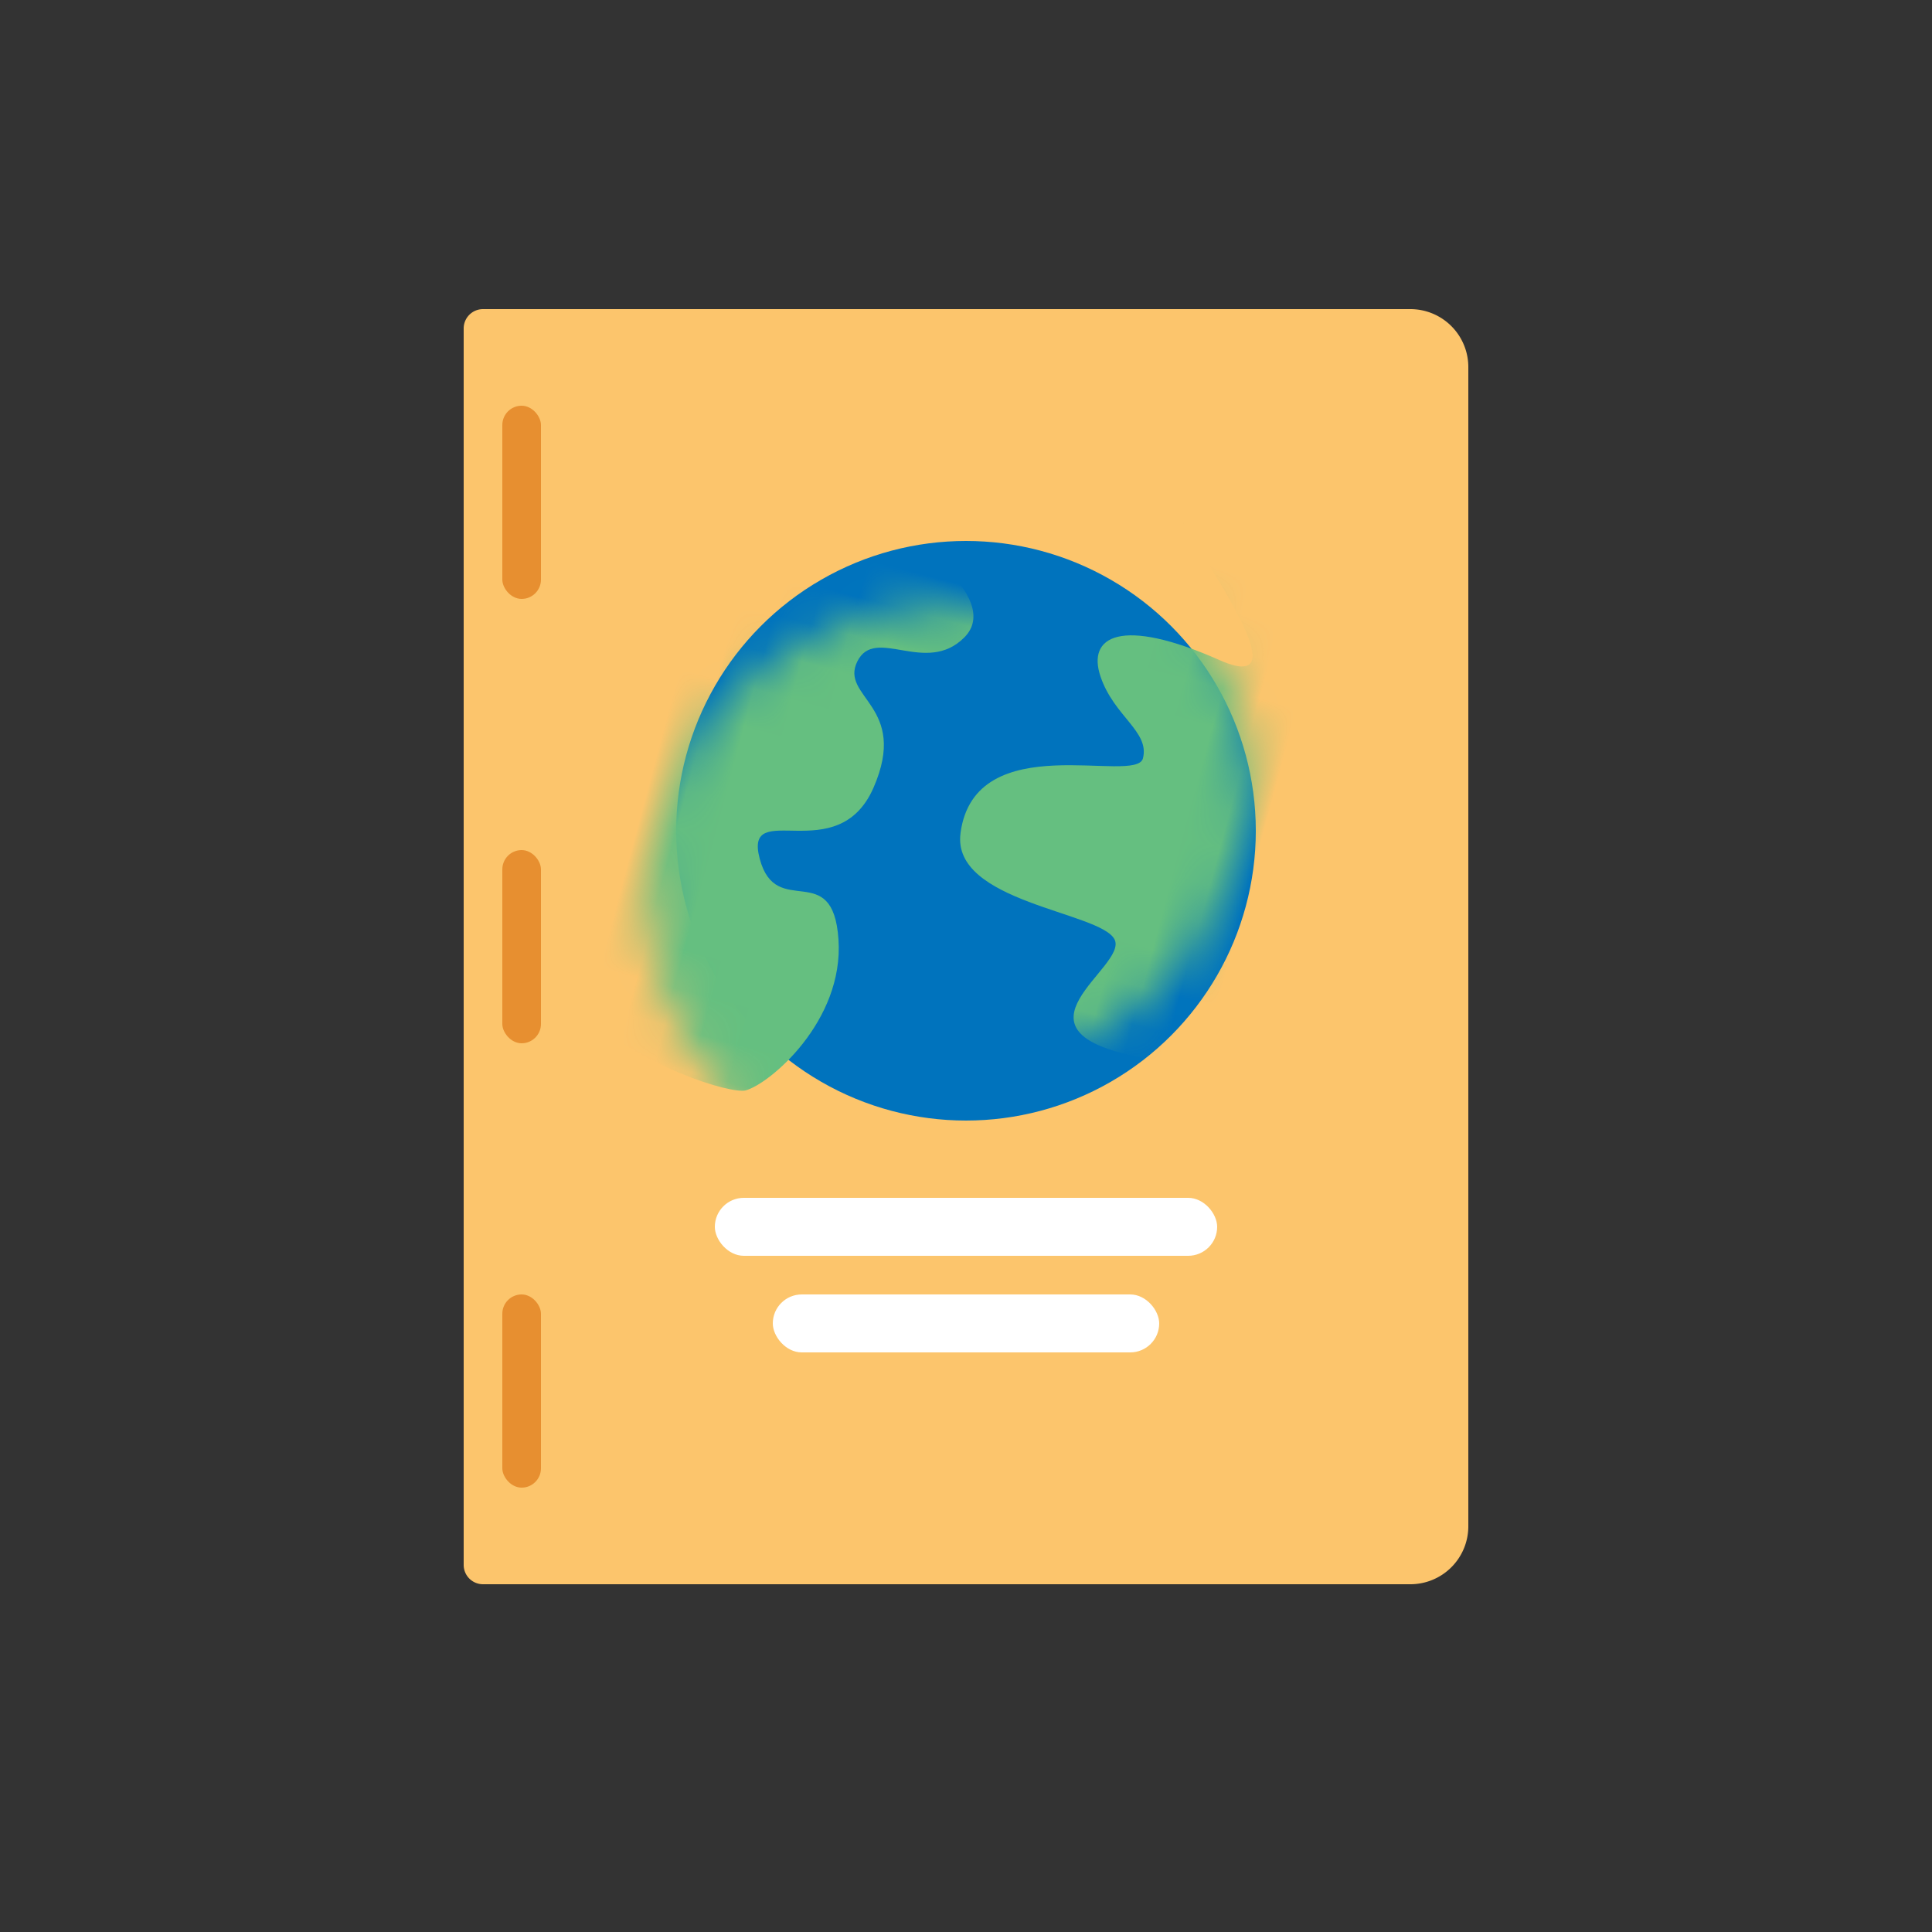 <?xml version="1.0" encoding="UTF-8"?> <svg xmlns="http://www.w3.org/2000/svg" xmlns:xlink="http://www.w3.org/1999/xlink" width="50" height="50"><rect width="100%" height="100%" fill="#333333" stroke="none"/><defs><circle id="a" cx="7.5" cy="7.5" r="7.5"></circle></defs><g transform="translate(12 8)" fill="none" fill-rule="evenodd"><path d="M.5 0h24A1.5 1.5 0 0126 1.5v30a1.5 1.5 0 01-1.5 1.5H.5a.5.5 0 01-.5-.5V.5A.5.5 0 01.5 0z" fill="#FCC56C"></path><rect fill="#E78F30" x="1" y="2.5" width="1" height="5" rx=".5"></rect><rect fill="#E78F30" x="1" y="25.5" width="1" height="5" rx=".5"></rect><rect fill="#E78F30" x="1" y="14" width="1" height="5" rx=".5"></rect><rect fill="#FFF" x="6.5" y="23" width="13" height="1.5" rx=".75"></rect><rect fill="#FFF" x="8" y="25.5" width="10" height="1.5" rx=".75"></rect><g transform="translate(5.5 6)"><mask id="b" fill="#fff"><use xlink:href="#a"></use></mask><use fill="#0073BD" xlink:href="#a"></use><path d="M7.925 8.872c.232 1.796 4.025 1.023 4.562 1.625.537.602-2.318 3.075 1.503 2.766 3.689-.298 3.707-5.91 2.938-9.682-.372-1.826-4.018-5.885-5.873-4.43-.275.217 4.956 4.094 2.186 3.66-2.77-.435-3.473.296-2.867 1.206.605.91 1.6 1.044 1.61 1.762.01.718-4.419.31-4.06 3.093z" fill="#65BF80" mask="url(#b)" transform="rotate(15 12.617 6.066)"></path><path d="M1.74-1.937c2.62.354 5.373 1.514 4.67 2.74-.702 1.226-2.31.298-2.515 1.319-.206 1.02 1.597.76 1.25 3.05-.349 2.29-3.193 1.097-2.37 2.534C3.6 9.143 4.6 7.192 5.286 9.198c.687 2.005-.755 4.08-1.313 4.397-.63.357-9.663-.054-9.472-8.956.127-5.936 2.54-8.128 7.24-6.576z" fill="#65BF80" mask="url(#b)" transform="rotate(15 .51 5.63)"></path></g></g></svg> 
